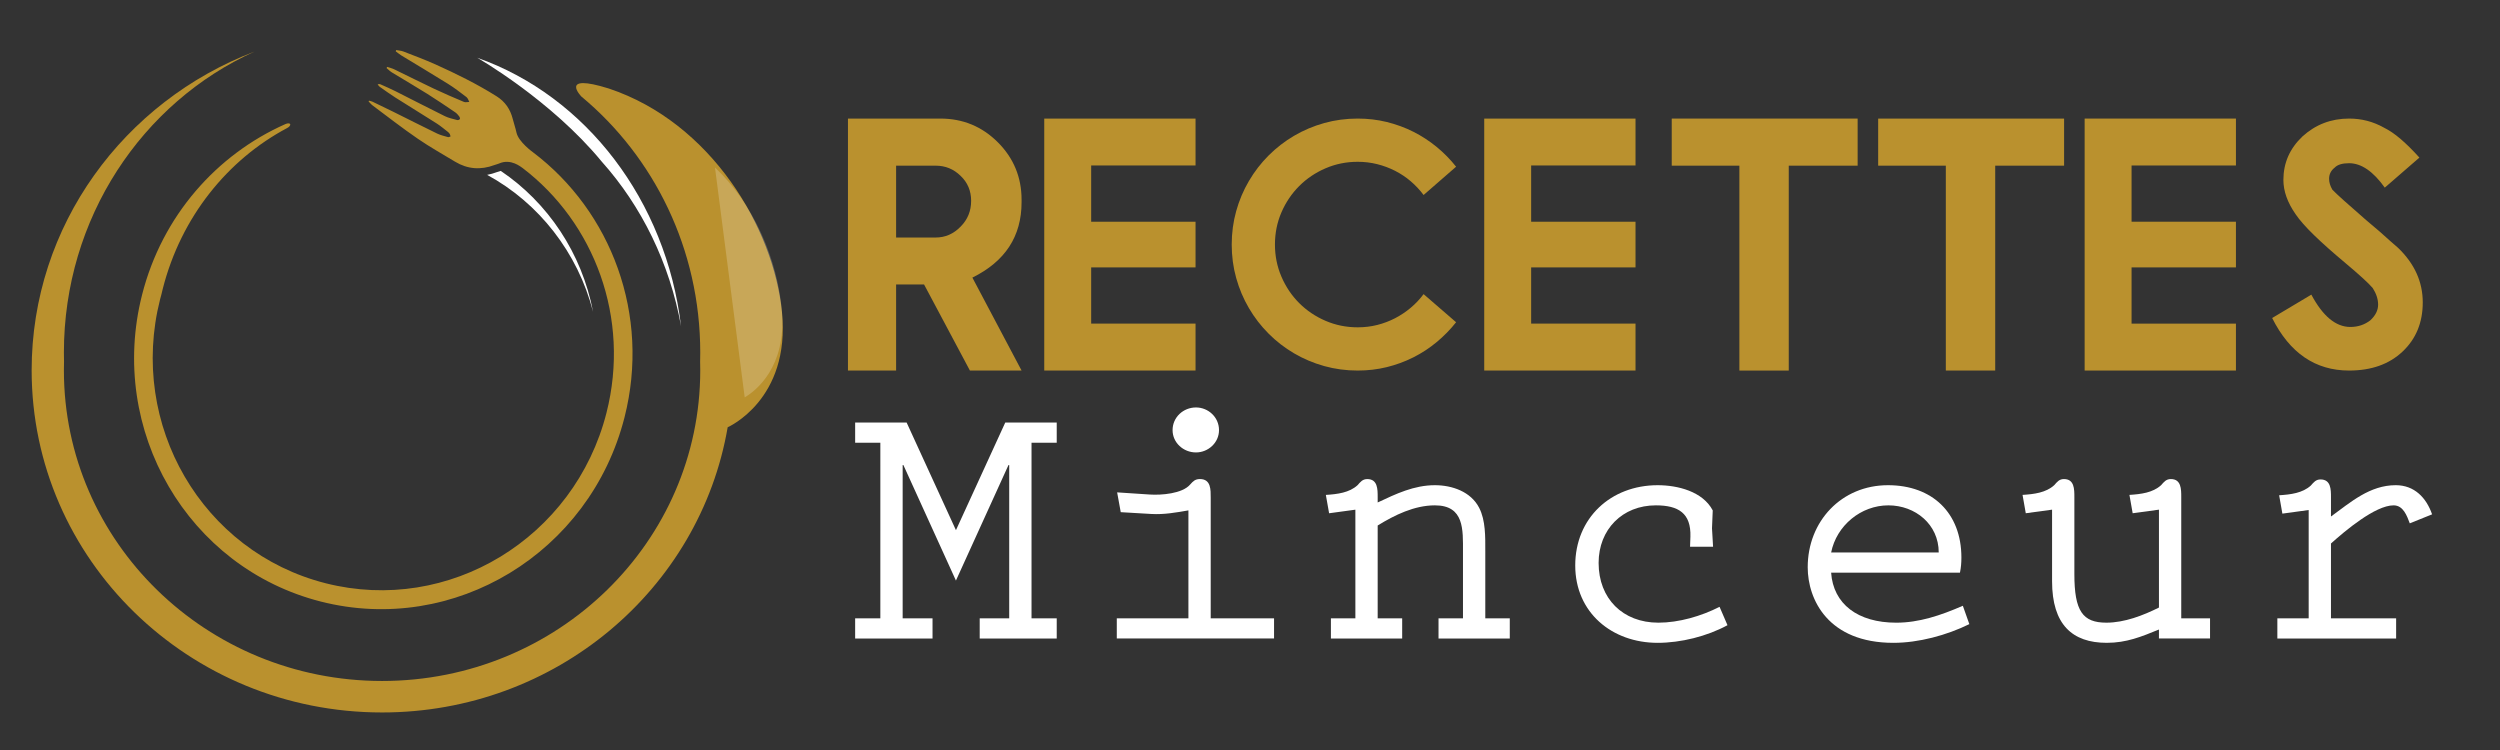 <?xml version="1.0" encoding="utf-8"?>
<!-- Generator: Adobe Illustrator 16.0.0, SVG Export Plug-In . SVG Version: 6.00 Build 0)  -->
<!DOCTYPE svg PUBLIC "-//W3C//DTD SVG 1.1//EN" "http://www.w3.org/Graphics/SVG/1.1/DTD/svg11.dtd">
<svg version="1.1" id="Calque_1" xmlns:x="http://ns.adobe.com/Extensibility/1.0/" xmlns:i="http://ns.adobe.com/AdobeIllustrator/10.0/" xmlns:graph="http://ns.adobe.com/Graphs/1.0/"
	 xmlns="http://www.w3.org/2000/svg" xmlns:xlink="http://www.w3.org/1999/xlink" x="0px" y="0px" width="200px" height="60px"
	 viewBox="0 0 200 60" enable-background="new 0 0 200 60" xml:space="preserve">
<rect x="0" y="0" width="200" height="60" fill="#333333" stroke="none"/>
<g>
	<path fill="#BA912E" d="M81.726,29.644h-4.133l-3.669-6.888h-2.235v6.888h-3.852V9.486h7.394c1.799,0,3.332,0.633,4.597,1.898
		s1.898,2.797,1.898,4.597v0.197c0,2.727-1.312,4.737-3.936,6.03L81.726,29.644z M74.852,19.002c0.768,0,1.434-0.29,1.996-0.871
		c0.563-0.563,0.843-1.251,0.843-2.067c0-0.796-0.281-1.462-0.843-1.996c-0.553-0.543-1.218-0.815-1.996-0.815h-3.163v5.749H74.852z
		"/>
	<path fill="#BA912E" d="M95.643,9.486v3.753h-8.35v4.498h8.35v3.655h-8.35v4.498h8.35v3.753H83.54V9.486H95.643z"/>
	<path fill="#BA912E" d="M108.617,26.186c0.543,0,1.064-0.063,1.566-0.19s0.977-0.307,1.428-0.541
		c0.449-0.234,0.867-0.513,1.25-0.836c0.385-0.323,0.727-0.687,1.027-1.089l2.6,2.249c-0.459,0.581-0.977,1.11-1.553,1.588
		s-1.199,0.886-1.869,1.223s-1.379,0.597-2.123,0.78c-0.746,0.183-1.521,0.274-2.326,0.274c-0.928,0-1.82-0.12-2.678-0.358
		c-0.857-0.239-1.662-0.579-2.412-1.019s-1.428-0.965-2.037-1.575c-0.61-0.609-1.134-1.288-1.574-2.038
		c-0.441-0.75-0.78-1.553-1.02-2.411c-0.239-0.857-0.358-1.75-0.358-2.678s0.119-1.82,0.358-2.678s0.578-1.661,1.02-2.411
		c0.44-0.75,0.964-1.429,1.574-2.038c0.609-0.609,1.287-1.134,2.037-1.575c0.75-0.44,1.555-0.78,2.412-1.019
		c0.857-0.239,1.75-0.358,2.678-0.358c0.805,0,1.58,0.091,2.326,0.274c0.744,0.183,1.453,0.443,2.123,0.78s1.293,0.743,1.869,1.216
		s1.094,1,1.553,1.581l-2.6,2.263c-0.301-0.403-0.643-0.768-1.027-1.096c-0.383-0.328-0.801-0.607-1.25-0.836
		c-0.451-0.229-0.926-0.408-1.428-0.534s-1.023-0.19-1.566-0.19c-0.91,0-1.768,0.174-2.572,0.52c-0.807,0.347-1.51,0.82-2.109,1.42
		c-0.6,0.6-1.072,1.3-1.42,2.102c-0.346,0.801-0.52,1.661-0.52,2.58c0,0.909,0.174,1.767,0.52,2.572
		c0.348,0.806,0.82,1.509,1.42,2.109s1.303,1.073,2.109,1.42C106.85,26.013,107.707,26.186,108.617,26.186z"/>
	<path fill="#BA912E" d="M130.842,9.486v3.753h-8.35v4.498h8.35v3.655h-8.35v4.498h8.35v3.753h-12.104V9.486H130.842z"/>
	<path fill="#BA912E" d="M148.611,9.486v3.768h-1.828H143.1v16.391h-3.949V13.253h-3.586h-1.826V9.486H148.611z"/>
	<path fill="#BA912E" d="M165.127,9.486v3.768h-1.828h-3.682v16.391h-3.951V13.253h-3.584h-1.828V9.486H165.127z"/>
	<path fill="#BA912E" d="M178.875,9.486v3.753h-8.35v4.498h8.35v3.655h-8.35v4.498h8.35v3.753h-12.104V9.486H178.875z"/>
	<path fill="#BA912E" d="M187.928,29.644c-2.699,0-4.752-1.401-6.156-4.203l3.135-1.87c0.918,1.725,1.959,2.586,3.121,2.586
		c0.607,0,1.143-0.178,1.602-0.534c0.412-0.384,0.619-0.801,0.619-1.251c0-0.44-0.146-0.886-0.436-1.335
		c-0.188-0.215-0.461-0.485-0.816-0.808c-0.355-0.324-0.801-0.71-1.336-1.16c-1.021-0.853-1.867-1.604-2.537-2.256
		s-1.158-1.207-1.469-1.666c-0.656-0.937-0.984-1.855-0.984-2.755c0-1.35,0.506-2.507,1.52-3.472
		c1.049-0.956,2.295-1.434,3.738-1.434c0.994,0,1.916,0.239,2.77,0.717c0.441,0.216,0.895,0.525,1.363,0.928
		c0.469,0.403,0.965,0.896,1.49,1.476l-2.77,2.404c-0.928-1.302-1.879-1.954-2.854-1.954c-0.543,0-0.928,0.117-1.152,0.351
		c-0.301,0.234-0.449,0.534-0.449,0.9c0,0.281,0.088,0.572,0.266,0.872c0.18,0.188,0.49,0.48,0.936,0.878
		c0.445,0.398,1.029,0.912,1.75,1.54c0.844,0.703,1.486,1.26,1.926,1.672c0.291,0.263,0.506,0.45,0.646,0.563
		c1.313,1.265,1.969,2.718,1.969,4.358c0,1.612-0.539,2.924-1.617,3.936C191.133,29.138,189.709,29.644,187.928,29.644z"/>
</g>
<g>
	<path fill="#FFFFFF" d="M72.531,33.805l3.945,8.609l3.944-8.609h4.118v1.612h-2.016v14.052h2.016v1.612h-6.162v-1.612h2.361V37.203
		h-0.058l-4.204,9.242l-4.204-9.242h-0.058v12.266h2.39v1.612h-6.191v-1.612h2.016V35.417h-2.016v-1.612H72.531z"/>
	<path fill="#FFFFFF" d="M89.343,49.469h5.73v-8.638c-0.979,0.172-1.958,0.345-2.966,0.287l-2.448-0.144l-0.288-1.584l2.62,0.173
		c0.893,0.058,2.592-0.058,3.225-0.806c0.23-0.26,0.403-0.433,0.777-0.433c0.893,0,0.864,0.864,0.864,1.498v9.646h5.067v1.612
		H89.343V49.469z M95.678,36.195c-1.008,0-1.872-0.778-1.872-1.785c0-1.037,0.864-1.814,1.872-1.814
		c0.979,0,1.843,0.777,1.843,1.814C97.521,35.417,96.656,36.195,95.678,36.195z"/>
	<path fill="#FFFFFF" d="M110.215,49.469h1.959v1.612h-5.701v-1.612h1.957v-8.695l-2.102,0.287l-0.26-1.468
		c0.922-0.058,1.873-0.173,2.535-0.777c0.23-0.26,0.402-0.49,0.777-0.49c0.834,0,0.834,0.807,0.834,1.44v0.432
		c1.469-0.691,2.908-1.382,4.578-1.382c1.383,0,2.881,0.518,3.543,1.813c0.518,1.008,0.488,2.332,0.488,3.455v5.385h1.959v1.612
		h-5.701v-1.612h1.957v-5.327c0-1.756,0.115-3.714-2.246-3.714c-1.641,0-3.225,0.777-4.578,1.612V49.469z"/>
	<path fill="#FFFFFF" d="M138.199,50.016c-1.641,0.893-3.742,1.411-5.586,1.411c-3.656,0-6.594-2.419-6.594-6.19
		c0-3.801,2.852-6.421,6.594-6.421c1.584,0,3.6,0.489,4.406,2.016l-0.059,1.439l0.086,1.468h-1.842l0.029-0.806
		c0.057-1.872-0.951-2.505-2.766-2.505c-2.678,0-4.578,1.929-4.578,4.606c0,2.851,1.93,4.78,4.781,4.78
		c1.641,0,3.426-0.519,4.895-1.268L138.199,50.016z"/>
	<path fill="#FFFFFF" d="M146.49,45.812c0.172,2.506,2.129,4.003,5.211,4.003c1.814,0,3.541-0.576,5.326-1.354l0.52,1.469
		c-1.814,0.893-4.061,1.497-6.076,1.497c-5.211,0-6.854-3.455-6.854-6.047c0-3.686,2.707-6.564,6.422-6.564
		c3.541,0,5.873,2.217,5.873,5.787c0,0.403-0.029,0.807-0.115,1.209H146.49z M155.098,44.199c0-2.246-1.871-3.771-4.029-3.771
		c-2.189,0-4.146,1.612-4.578,3.771H155.098z"/>
	<path fill="#FFFFFF" d="M172.717,50.361c-1.41,0.576-2.592,1.065-4.176,1.065c-2.764,0-4.375-1.469-4.375-4.924v-5.729
		l-2.104,0.287l-0.258-1.468c0.92-0.058,1.871-0.173,2.533-0.777c0.23-0.26,0.402-0.49,0.777-0.49c0.836,0,0.836,0.807,0.836,1.44
		v6.161c0,2.966,0.662,3.888,2.563,3.888c1.439,0,2.936-0.576,4.203-1.21v-7.831l-2.102,0.287l-0.26-1.468
		c0.922-0.058,1.871-0.173,2.533-0.777c0.23-0.26,0.404-0.49,0.777-0.49c0.836,0,0.836,0.807,0.836,1.44v9.703h2.303v1.612h-4.088
		V50.361z"/>
	<path fill="#FFFFFF" d="M186.479,49.469h5.211v1.612h-9.502v-1.612h2.506v-8.667l-2.104,0.288l-0.258-1.469
		c0.92-0.058,1.871-0.173,2.533-0.777c0.23-0.259,0.402-0.489,0.777-0.489c0.836,0,0.836,0.806,0.836,1.439v1.526
		c1.582-1.152,3.109-2.505,5.182-2.505c1.498,0,2.447,1.008,2.908,2.332l-1.785,0.72c-0.23-0.604-0.518-1.439-1.295-1.439
		c-1.469,0-3.889,2.044-5.01,3.052V49.469z"/>
</g>
<path fill="#BA912E" d="M62.558,24.973c-0.667-6.734-5.643-15.156-13.863-17.895c-4.032-1.255-2.184,0.644-2.184,0.644v0.001
	c5.797,4.815,9.509,12.199,9.509,20.48c0,0.244-0.003,0.486-0.01,0.731c0.007,0.229,0.01,0.46,0.01,0.69
	c0,13.727-11.397,24.854-25.454,24.854h0h-0.001C16.507,54.477,5.112,43.352,5.112,29.625c0-0.23,0.004-0.461,0.01-0.69
	c-0.006-0.243-0.01-0.487-0.01-0.731c0-10.766,6.271-20.018,15.25-24.078c-10.438,3.984-17.83,13.899-17.83,25.5
	c0,15.117,12.552,27.371,28.035,27.371c13.894,0,25.426-9.867,27.647-22.816l0,0C58.214,34.18,63.253,31.994,62.558,24.973z"/>
<g>
	<g>
		<path fill="#FFFFFF" d="M39.771,13.763c-0.268,0.101-0.535,0.176-0.799,0.226c4.128,2.247,7.25,6.204,8.475,10.958
			c-0.9-4.708-3.626-8.738-7.384-11.274c-0.068,0.023-0.13,0.043-0.184,0.058C39.838,13.742,39.799,13.752,39.771,13.763z"/>
	</g>
</g>
<path fill-rule="evenodd" clip-rule="evenodd" fill="#BA912E" d="M11.367,23.578c1.608-6.326,5.974-11.209,11.448-13.644
	c0.001-0.001,0.002-0.001,0.004-0.001c0.004-0.003,0.008-0.004,0.013-0.007c0.001,0,0.002-0.001,0.005-0.002l0,0
	c0.174-0.078,0.341-0.075,0.377,0.01c0.038,0.088-0.079,0.231-0.259,0.317h-0.001v0.001c-4.719,2.513-8.465,7.077-9.936,12.864
	c-0.036,0.143-0.069,0.283-0.102,0.424c-0.037,0.133-0.073,0.268-0.108,0.402c-2.55,10.041,3.376,20.213,13.239,22.717
	c9.862,2.506,19.924-3.604,22.474-13.645c1.921-7.563-0.967-15.199-6.721-19.578c-0.11-0.063-0.927-0.783-1.88-0.353
	c-0.116,0.052-0.24,0.073-0.359,0.118c-1.104,0.416-2.16,0.336-3.161-0.27c-0.996-0.602-2.014-1.17-2.974-1.83
	c-1.226-0.841-2.403-1.758-3.597-2.648C29.701,8.361,29.6,8.23,29.487,8.116c0.01-0.021,0.021-0.043,0.032-0.063
	c0.094,0.027,0.194,0.041,0.282,0.083c0.561,0.267,1.12,0.536,1.677,0.813c1.165,0.578,2.325,1.168,3.496,1.736
	c0.273,0.132,0.576,0.201,0.87,0.285c0.057,0.016,0.133-0.033,0.2-0.053c-0.021-0.068-0.029-0.145-0.064-0.203
	c-0.042-0.068-0.103-0.129-0.166-0.177c-0.291-0.225-0.571-0.466-0.879-0.661c-1.095-0.697-2.201-1.373-3.297-2.067
	c-0.432-0.275-0.849-0.577-1.268-0.872c-0.064-0.045-0.106-0.125-0.159-0.189c0.092-0.031,0.158-0.033,0.214-0.007
	c0.4,0.179,0.803,0.349,1.193,0.546c1.328,0.666,2.644,1.352,3.976,2.008c0.31,0.151,0.659,0.221,0.996,0.312
	c0.059,0.016,0.164-0.032,0.203-0.085c0.025-0.037-0.009-0.15-0.048-0.201c-0.096-0.121-0.198-0.248-0.321-0.332
	c-0.747-0.504-1.492-1.014-2.255-1.491c-0.932-0.583-1.882-1.134-2.819-1.706c-0.154-0.094-0.285-0.23-0.425-0.35
	c0.016-0.029,0.032-0.059,0.049-0.09c0.188,0.064,0.385,0.106,0.563,0.193c1.059,0.512,2.109,1.045,3.172,1.547
	c0.792,0.375,1.597,0.721,2.404,1.059c0.124,0.053,0.288,0.004,0.433,0.002c-0.073-0.13-0.116-0.299-0.224-0.382
	c-0.483-0.37-0.967-0.743-1.481-1.063c-1.244-0.777-2.504-1.522-3.755-2.286c-0.151-0.092-0.285-0.214-0.428-0.319
	c0.013-0.033,0.024-0.065,0.036-0.098c0.194,0.037,0.399,0.045,0.58,0.115c0.856,0.332,1.719,0.654,2.557,1.029
	c1.68,0.755,3.332,1.57,4.899,2.555c0.677,0.426,1.096,1.03,1.294,1.824c0.089,0.359,0.217,0.709,0.293,1.071
	c0.159,0.755,1.323,1.583,1.323,1.583c6.258,4.725,9.405,13.002,7.323,21.199c-2.756,10.852-13.63,17.453-24.288,14.746
	C15.016,45.42,8.611,34.43,11.367,23.578z"/>
<path fill="#FFFFFF" d="M48.135,12.924L48.135,12.924c3.188,3.563,5.437,8.116,6.35,13.178C53.286,16.048,46.887,7.696,38.18,4.621
	C38.18,4.621,44.077,7.992,48.135,12.924z"/>
<path opacity="0.2" fill="#FFFFFF" d="M62.558,24.973c-0.324-4.217-2.291-8.682-5.36-11.576l2.378,18.395
	C60.48,31.256,62.896,29.365,62.558,24.973z"/>
</svg>
